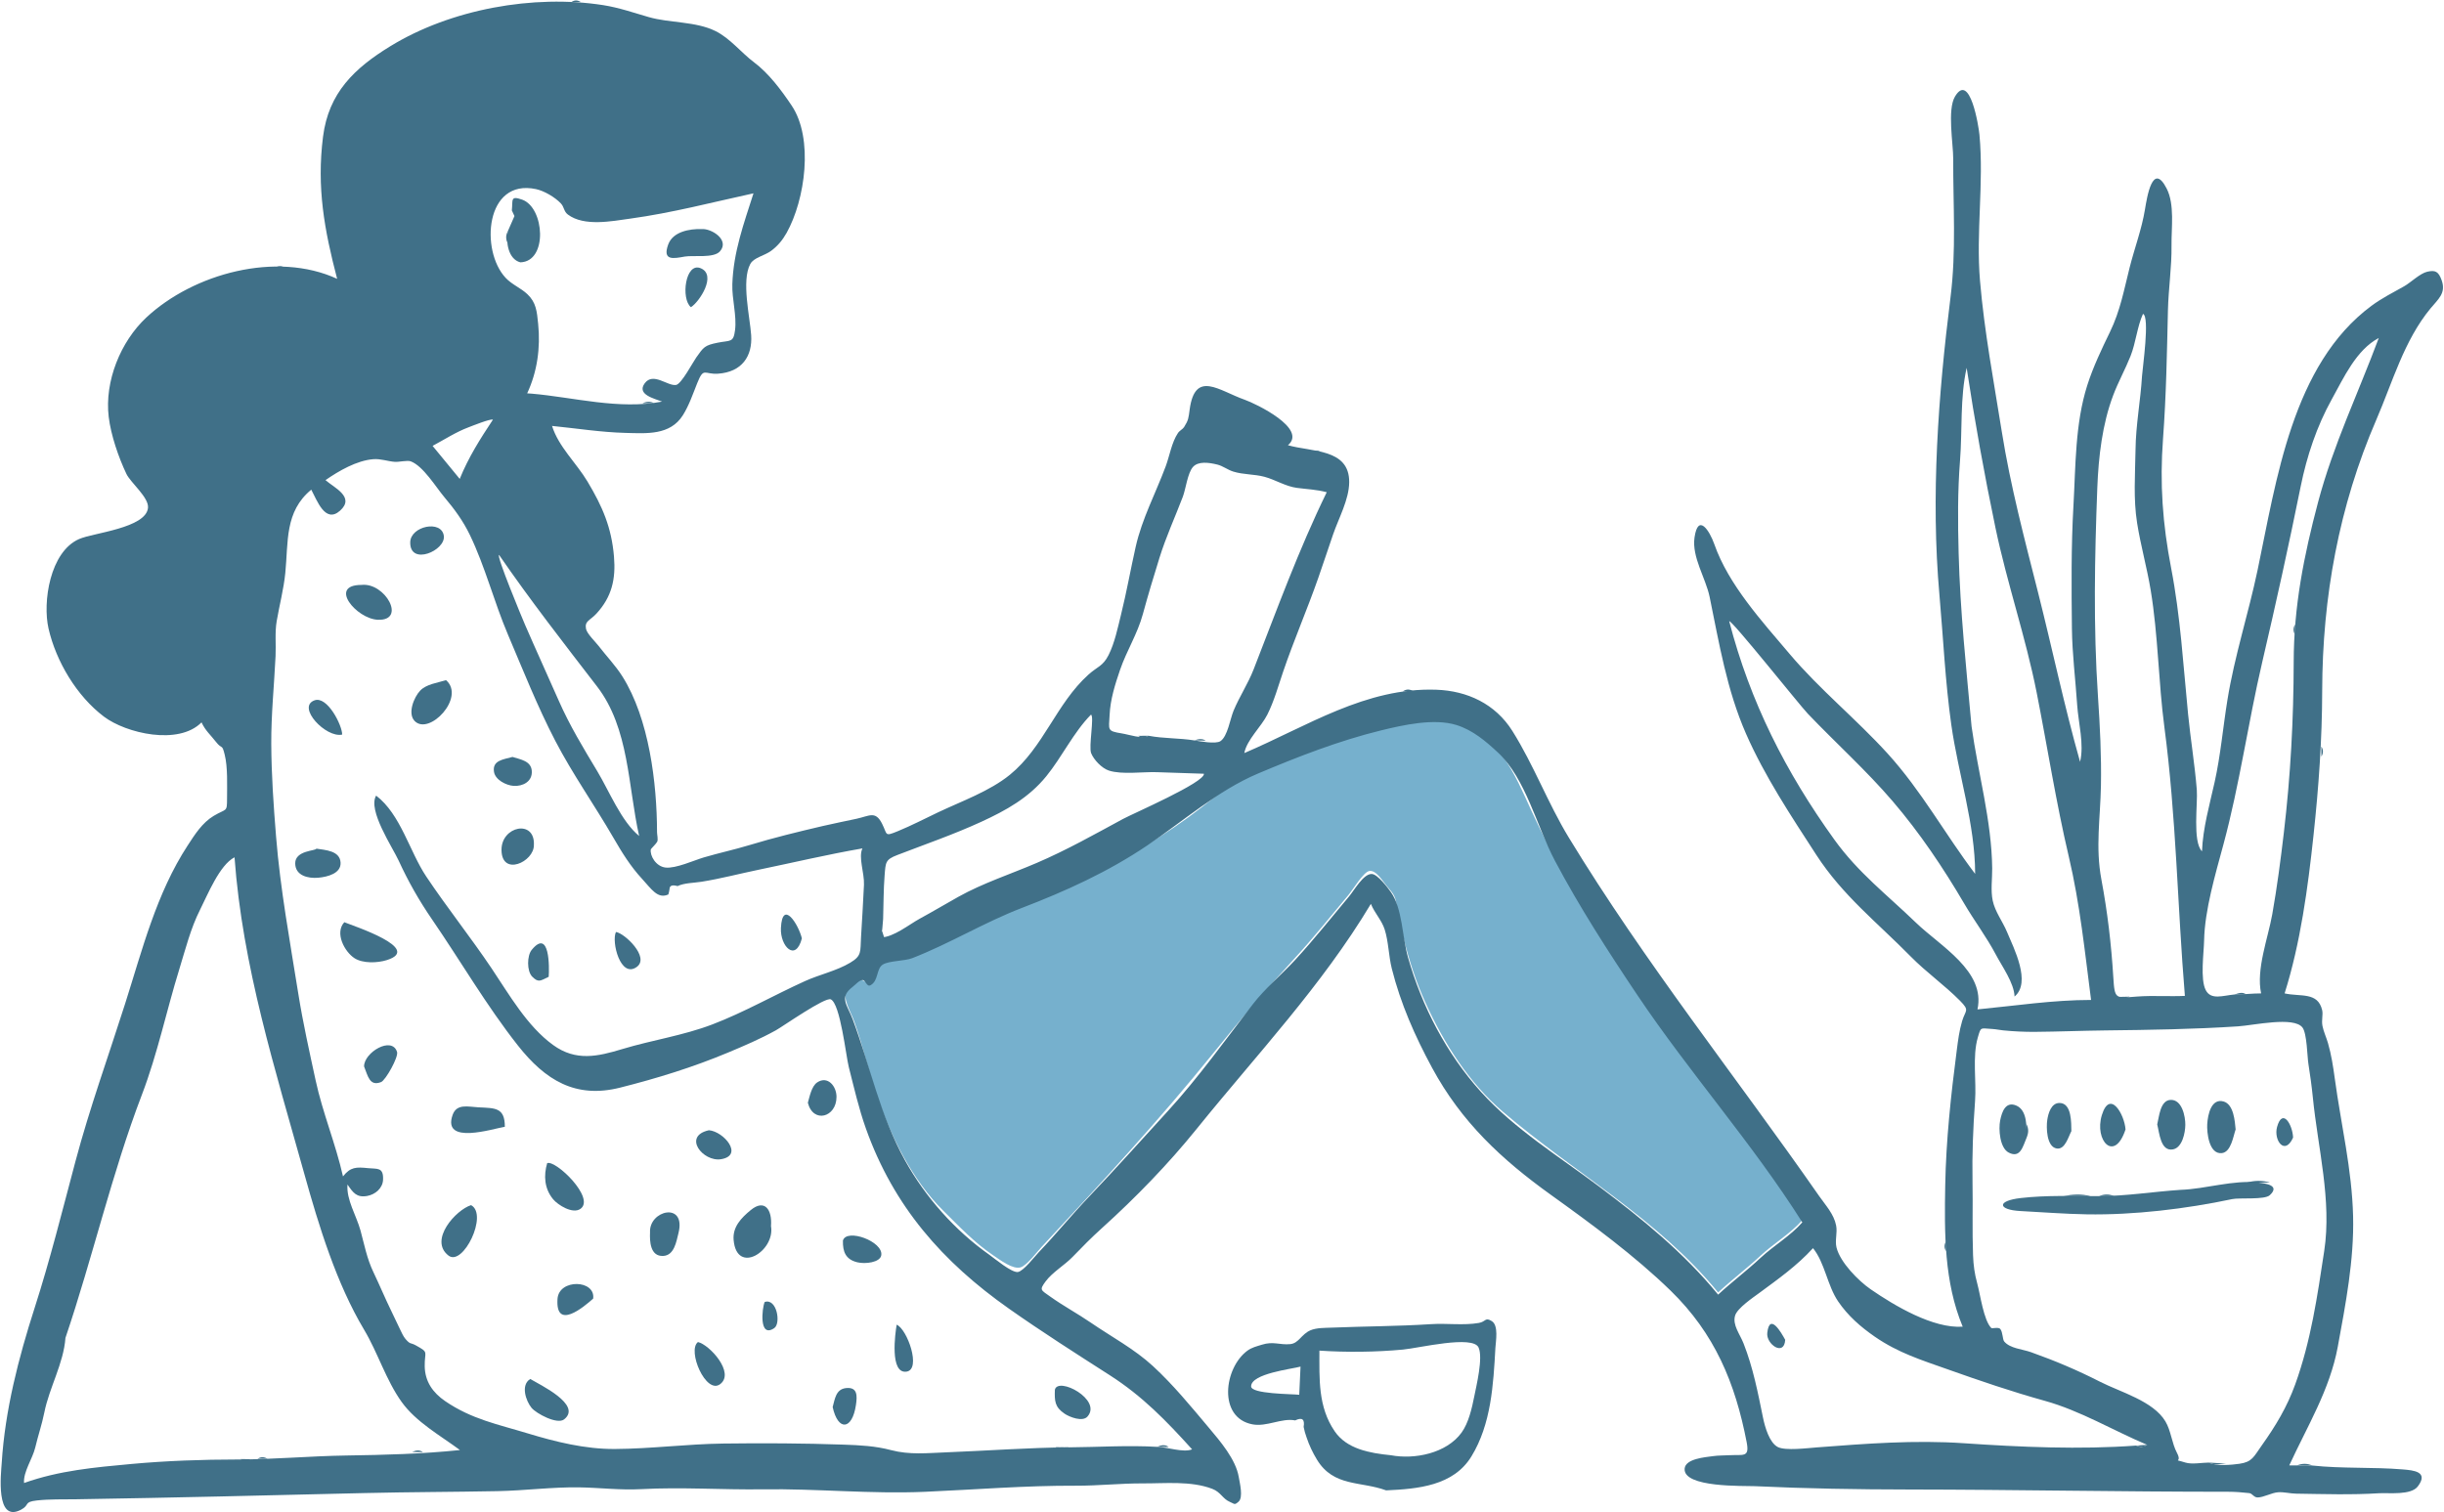 <svg width="2170" height="1343" viewBox="0 0 2170 1343" fill="none" xmlns="http://www.w3.org/2000/svg">
<path fill-rule="evenodd" clip-rule="evenodd" d="M1600.25 1083.56C1589.97 1095.45 1574.8 1104.27 1563.16 1115.13C1550.94 1126.54 1537.67 1136.52 1525.5 1147.79C1471.79 1082.14 1398.22 1041.88 1334.48 987.404C1304.27 961.574 1282 926.541 1265.71 890.586C1257.36 872.154 1251.19 853.183 1246.36 833.547C1244.19 824.703 1242.06 815.889 1240.64 806.924C1238.92 796.066 1238.47 795.141 1231.15 786.667C1228 783.021 1221.89 772.366 1215.71 773.542C1210.52 774.529 1201.01 790.352 1197.73 794.258C1181.94 813.054 1166.62 832.421 1150 850.49C1124.56 878.137 1101.4 905.343 1077.78 934.646C1029.46 994.597 977.338 1051.03 924.744 1107.44C920.844 1111.63 911.748 1123.89 906.144 1125.54C899.33 1127.55 888.256 1119.19 881.394 1114.51C864.83 1103.24 851.774 1089.28 837.614 1075.3C809.982 1048.02 791.27 1009.73 778.684 973.298C771.149 951.488 766.25 928.882 758.473 907.149C755.232 898.091 747.886 886.958 751.616 879.069C752.726 876.717 759.795 870.471 762.288 869.993C765.235 869.425 770.15 873.467 771.174 873.187C780.954 870.51 775.527 860.271 781.345 854.762C784.643 851.636 801.417 852.093 806.425 850.376C824.736 844.093 841.164 832.11 858.475 824.956C930.945 795.011 1004.3 765.883 1066.86 716.983C1083.08 704.303 1093.87 694.775 1113.23 686.579C1132.79 678.299 1152.46 670.908 1172.42 663.681C1190.03 657.305 1207.74 651.329 1225.94 646.757C1245.61 641.814 1273.52 635.547 1293.18 641.914C1331.78 654.414 1344.25 686.226 1359.62 719.785C1380.42 765.189 1405.57 808.154 1432.83 849.946C1485.28 930.353 1549.07 1002.51 1600.25 1083.56Z" fill="#76B0CD"/>
<path fill-rule="evenodd" clip-rule="evenodd" d="M437.656 372.715C435.532 371.637 418.947 378.388 416.163 379.421C405.043 383.547 394.569 390.403 384.093 395.981L408.179 425.302C416.049 405.997 426.163 390.067 437.656 372.715ZM443.13 492.832C440.399 493.139 463.461 548.568 466.154 554.792C475.955 577.425 486.244 599.843 496.174 622.42C505.795 644.303 518 664.432 530.295 684.873C540.812 702.354 551.629 729.48 567.493 742.431C557.477 697.987 558.796 646.885 530.065 609.568C500.284 570.881 470.84 533.104 443.13 492.832ZM1600.25 1085.54C1555.74 1015.06 1500.03 952.703 1453.63 883.478C1427.64 844.716 1402.35 805.459 1380.48 764.2C1364.57 734.187 1354.68 691.363 1330.11 668.42C1319.28 658.311 1307.71 648.416 1293.18 643.887C1273.29 637.69 1245.91 643.832 1225.94 648.732C1188.71 657.86 1152.35 672.036 1117.08 686.925C1081.32 702.024 1050.81 729.148 1018.49 750.94C983.827 774.32 946.304 791.351 907.466 806.26C873.65 819.242 843.566 837.879 809.93 850.945C803.227 853.549 789.549 853.167 783.926 856.563C777.867 860.219 780.253 871.015 772.898 874.998C769.579 876.795 768.474 870.28 765.927 870.387C762.811 870.517 759.97 874.174 756.968 876.49C744.743 885.923 752.232 892.213 757.072 905.193C772.85 947.485 781.329 990.514 803.482 1030.44C821.695 1063.26 847.762 1092.67 878.453 1114.39C883.123 1117.7 898.341 1130.51 903.82 1129.65C908.753 1128.89 918.79 1115.78 922.197 1112.21C937.652 1096.05 951.778 1078.66 967.224 1062.47C991.091 1037.45 1014.07 1011.76 1037.23 986.401C1064.12 956.959 1087.92 923.6 1112.13 892.143C1123.27 877.671 1137.61 865.883 1150 852.464C1166.65 834.421 1181.94 815.022 1197.73 796.233C1202.51 790.546 1210.51 775.999 1217.94 776.17C1223.14 776.29 1232.32 788.544 1235.04 792.384C1245.16 806.658 1245.11 832.435 1250.14 850.253C1262.42 893.701 1284.56 936.136 1314.92 969.663C1345.11 1003 1383.78 1026.71 1419.49 1053.51C1458.17 1082.55 1494.82 1112.26 1525.5 1149.76C1537.67 1138.49 1550.94 1128.52 1563.16 1117.11C1574.81 1106.24 1589.98 1097.42 1600.25 1085.54ZM1027.39 1284.94C1036.05 1285.03 1050.7 1290.35 1058.44 1287.15C1035.48 1261.74 1014.4 1239.94 985.348 1221.32C955.206 1202 925.163 1182.85 895.887 1162.25C836.886 1120.71 793.49 1071.46 768.845 1002.29C762.499 984.481 758.248 965.801 753.597 947.492C751.095 937.631 746.114 891.499 737.656 887.516C732.645 885.155 694.935 911.662 688.96 914.965C674.991 922.692 660.969 928.682 646.527 934.73C615.483 947.73 583.48 957.646 550.56 965.924C511.092 975.848 484.209 959.427 459.759 928.402C432.02 893.203 408.969 853.488 383.607 816.523C372.073 799.711 362.518 782.925 354.001 764.382C348.426 752.248 326.316 719.513 333.956 706.585C355.752 723.182 363.594 756.181 378.442 778.403C396.946 806.098 417.8 832.21 436.4 859.88C452.042 883.146 467.999 911.341 491.107 928.068C511.433 942.778 530.743 938.256 552.618 931.643C579.131 923.632 606.613 919.683 632.596 909.745C660.715 898.992 687.318 883.737 714.752 871.299C727.541 865.499 742.855 862.2 754.907 854.971C765.294 848.743 763.746 845.453 764.507 832.189C765.399 816.714 766.425 801.228 767.109 785.739C767.569 775.332 761.942 761.222 765.761 753.454C734.615 758.854 704.174 766.088 673.247 772.487C656.314 775.99 639.985 780.321 622.88 783.073C616.359 784.12 607.445 784.092 601.607 786.934C596.949 785.596 594.575 786.447 594.484 789.481C594.261 791.133 593.908 792.757 593.424 794.358C583.873 798.703 578.319 789.383 570.036 780.444C559.815 769.411 552.161 756.987 544.663 744.023C527.896 715.038 508.57 687.778 493.054 657.976C477.24 627.597 464.396 595.071 450.988 563.552C438.688 534.635 430.812 503.362 417.22 475.13C411.154 462.528 403.467 452.108 394.49 441.462C387.082 432.677 375.685 413.726 364.622 409.691C361.697 408.622 354.037 410.416 350.714 410.18C344.091 409.707 338.189 407.275 331.411 407.807C316.737 408.956 300.738 418.237 289.012 426.396C296.59 433.152 315.547 441.364 301.93 453.534C288.716 465.349 281.417 444.155 276.375 434.87C252.63 454.371 256.062 481.261 253.319 508.815C251.886 523.2 248.118 537.367 245.686 551.534C243.935 561.734 245.163 572.28 244.663 582.694C243.387 609.149 240.728 634.476 240.853 660.563C240.994 688.446 242.893 715.375 245.124 743.056C248.88 789.661 257.484 836.282 264.862 882.516C269.013 908.505 274.694 933.754 280.21 959.322C286.469 988.341 298.048 1015.83 304.541 1044.77C311.158 1036.36 316.134 1036.32 326.835 1037.43C335.066 1038.29 340.595 1036.33 340.113 1047.76C339.801 1055.17 333.265 1060.83 326.032 1062.12C316.6 1063.81 313.396 1059.1 308.535 1051.95C307.398 1065.49 316.496 1079.63 320.094 1092.85C323.498 1105.37 325.755 1117.64 331.477 1129.63C337.061 1141.32 341.842 1152.86 347.491 1164.43C350.093 1169.76 352.527 1175.17 355.158 1180.49C356.489 1183.18 358.056 1186.89 360.042 1189.16C364.7 1194.47 363.958 1191.9 369.41 1194.92C381.287 1201.52 376.827 1199.88 377.104 1213.5C377.375 1226.95 384.266 1236.82 395.318 1244.37C418.765 1260.41 441.891 1264.87 468.547 1272.97C493.384 1280.51 519.544 1286.99 545.843 1286.84C578.053 1286.66 609.836 1282.44 642.046 1282.01C677.582 1281.54 713.458 1281.73 748.921 1282.96C763.529 1283.47 777.096 1284.12 791.2 1287.85C807.578 1292.18 823.422 1290.46 840.302 1289.8C876.315 1288.4 913.57 1285.62 949.112 1285.37C974.704 1285.19 1001.71 1283.4 1027.39 1284.94ZM1961.24 1298.9C1967.64 1302.29 1981.99 1300.9 1988.43 1299.96C1999.77 1298.31 2000.98 1293.81 2008.18 1283.7C2020.56 1266.29 2030.61 1249.61 2037.9 1229.44C2051.84 1190.84 2057.53 1151.34 2063.65 1110.96C2070.46 1066.09 2058.03 1019.58 2053.59 975.009C2052.57 964.784 2051.17 954.65 2049.56 944.505C2048.59 938.438 2048.34 917.799 2044.35 912.545C2036.68 902.456 2001.01 910.595 1986.99 911.51C1947.85 914.067 1908.46 914.665 1869.34 915.108C1848.48 915.345 1827.5 916.218 1806.85 916.38C1797.37 916.455 1788.1 915.984 1778.58 915.061C1775.39 914.753 1772.28 914.021 1769.08 913.844C1758.1 913.236 1758.92 911.644 1756.08 921.368C1751.11 938.406 1754.94 960.082 1753.63 977.766C1751.89 1001.4 1750.94 1025.36 1751.37 1049.04C1751.77 1070.92 1751.03 1092.76 1751.84 1114.69C1752.19 1123.77 1753.18 1131.17 1755.57 1139.85C1758.28 1149.65 1761.26 1172.57 1768.01 1179.35C1768.77 1180.12 1774.51 1178.32 1776.03 1180.25C1778.37 1183.21 1777.94 1189.48 1779.55 1191.4C1784.76 1197.6 1795.53 1198.09 1803.35 1200.88C1824.78 1208.52 1844.45 1216.82 1864.65 1227.13C1882.7 1236.34 1911.81 1244.18 1922.66 1262.35C1927.64 1270.68 1928.31 1281.66 1932.89 1290.26C1938.1 1300.05 1927.67 1294.93 1940.44 1298.9C1946.19 1300.69 1955.35 1298.9 1961.24 1298.9ZM58.113 1188.17C56.489 1210.78 43.755 1232.32 39.322 1254.55C37.248 1264.96 33.729 1275.19 31.291 1285.54C28.953 1295.46 20.506 1307.22 21.361 1317.04C52.538 1305.93 84.119 1303.14 116.704 1300.14C147.588 1297.3 180.215 1296.17 210.84 1296.16C242.047 1296.14 275.415 1293.09 307.548 1292.62C341.152 1292.13 375.264 1291.25 408.382 1287.77C391.065 1274.94 369.396 1262.9 356.609 1245.05C342.708 1225.64 335.489 1201.34 323.257 1180.87C298.712 1139.78 283.107 1088.8 270.241 1042.65C244.265 949.468 215.236 858.01 208.24 761.361C194.926 768.181 184.357 794.638 177.69 807.811C169.182 824.635 164.726 842.869 159.195 860.749C147.805 897.575 139.921 935.758 125.975 972.234C99.319 1041.96 82.185 1117.09 58.113 1188.17ZM1750.53 645.11C1756.3 686.784 1768.39 728.996 1768.85 771.172C1768.95 780.451 1767.38 790.755 1769.32 799.902C1771.38 809.672 1778.1 818.304 1781.98 827.59C1788.13 842.326 1803.72 872.53 1788.69 885.016C1788.38 873.164 1777.54 858.119 1772.08 847.756C1763.85 832.146 1753.03 817.872 1744.11 802.647C1725.43 770.778 1704.5 739.596 1680.43 711.503C1656.99 684.138 1629.97 659.864 1605.11 633.807C1597.64 625.978 1537.71 550.62 1535.33 551.675C1553.92 623.362 1585.52 685.735 1628.76 745.756C1649.95 775.18 1675.4 794.543 1701.21 819.469C1722.7 840.228 1763.2 862.425 1755.77 896.44C1789.37 893.209 1822.74 888.046 1856.64 888.046C1851.07 845.135 1846.8 802.902 1836.85 760.694C1825.55 712.766 1817.89 663.408 1808.33 615.057C1798.57 565.695 1782.02 517.907 1771.73 468.638C1761.89 421.56 1753.37 374.216 1746.17 326.663C1740.2 353.095 1742.4 382.128 1740.28 409.097C1738.12 436.651 1738.32 463.698 1739.05 491.413C1740.38 542.89 1745.87 593.751 1750.53 645.11ZM1896.11 399.67C1896.3 377.635 1900.57 355.898 1901.88 333.915C1902.29 327.17 1909 281.154 1902.74 278.752C1897.59 289.985 1896.39 304.359 1891.71 316.144C1887.04 327.918 1880.78 339.135 1876.3 350.991C1866.58 376.673 1863.23 405.737 1862.18 433.041C1859.82 494.807 1858.59 556.432 1862.74 618.196C1864.52 644.669 1865.89 671.188 1865.4 697.714C1864.86 726.899 1860.4 752.235 1865.82 781.183C1871.19 809.849 1874.57 838.397 1876.36 867.482C1877.61 887.896 1878.12 886.451 1897.59 885.016C1911.65 883.979 1925.85 885.084 1939.93 884.443C1933.34 804.881 1932.27 725.156 1921.75 645.9C1916.39 605.466 1916.25 564.448 1909.58 524.165C1906.27 504.154 1900.71 484.546 1897.52 464.512C1894.09 443.002 1895.78 421.346 1896.11 399.67ZM472.079 349.601C509.568 352.849 549.446 364.059 587.872 356.657C581.538 354.091 564.962 350.552 572.422 340.425C580.007 330.127 592.789 343.189 600.354 341.84C605.019 341.007 615.326 321.504 618.201 317.468C624.726 308.292 625.513 306.693 637.247 304.341C648.615 302.066 651.192 304.529 652.631 293.226C654.285 280.228 649.788 265.616 650.234 252.324C651.192 223.708 660.421 198.618 669.012 171.696C632.514 179.635 596.826 189.052 559.508 194.17C543.555 196.361 518.736 201.409 504.244 190.563C500.475 187.742 501.078 183.934 497.994 180.665C492.822 175.181 483.228 169.508 475.893 167.945C430.753 158.334 426.35 222.693 448.971 246.776C454.637 252.811 462.52 255.791 468.322 261.321C476.066 268.696 476.701 276.464 477.831 287.721C479.951 308.831 477.071 330.022 468.067 349.333L472.079 349.601ZM1019.86 653.438C1033.19 655.968 1047.09 655.39 1060.45 657.549C1065.2 658.315 1079.43 660.99 1083.61 658.215C1089.98 653.977 1092.24 638.434 1095.26 631.196C1100.56 618.464 1108.06 607.357 1113.11 594.395C1133.76 541.444 1153.02 488.278 1178 437.138C1168.42 434.649 1161.07 434.551 1151.42 433.266C1141.37 431.924 1132.26 425.982 1122.67 423.428C1113.56 421.001 1104.01 421.619 1094.98 418.796C1090.01 417.243 1085.74 413.787 1080.84 412.58C1073.02 410.657 1063.9 409.531 1059.25 414.666C1054.48 419.929 1052.81 434.363 1050.22 441.162C1043.31 459.275 1035.29 476.757 1029.51 495.287C1024.29 511.999 1019.33 528.534 1014.73 545.399C1009.88 563.204 1000.31 577.878 994.487 594.886C990.054 607.83 985.872 621.066 985.21 634.869C984.566 648.336 982.606 649.196 996.072 651.348C1002.87 652.433 1013.46 656.473 1019.86 653.438ZM1896.62 1283.8C1900.09 1285.42 1903.37 1285.21 1906.44 1283.16C1876.35 1270.45 1847.08 1252.82 1815.69 1244.1C1786.24 1235.92 1757.62 1226.15 1729.25 1216.07C1706.2 1207.89 1685.47 1201.52 1664.63 1187.11C1651.98 1178.37 1640.75 1168.54 1632.05 1155.76C1622.38 1141.54 1620.22 1121.29 1609.74 1108.48C1595.59 1124.02 1578.98 1135.79 1562.24 1148.13C1556.45 1152.4 1542.56 1161.72 1540.58 1168.33C1538.08 1176.67 1544.77 1184.65 1548.08 1193.09C1556.57 1214.71 1560.71 1236.32 1565.31 1258.79C1567.15 1267.8 1571.14 1281.34 1578.54 1285.12C1585.27 1288.55 1604.78 1286.05 1613.17 1285.42C1656.9 1282.1 1699.86 1278.71 1743.87 1281.73C1793.66 1285.14 1846.96 1287.5 1896.62 1283.8ZM1983.98 883.196C1991.93 883.223 1999.7 882.229 2007.62 882.229C2003.04 860.881 2013.73 833.254 2017.52 811.947C2021.76 788.107 2024.99 763.461 2027.81 739.432C2033.77 688.82 2036.47 638.825 2036.55 587.844C2036.62 538.511 2045.6 493.431 2058.18 446.007C2071.69 395.075 2093.8 349.274 2112.09 300.155C2092.03 310.76 2080.93 335.573 2070.39 354.544C2057.06 378.534 2048.19 405.093 2042.75 432.022C2032.25 483.97 2020.74 536.075 2008.63 587.937C1996.02 641.937 1988.6 696.433 1974.15 749.99C1967.11 776.11 1957.53 808.243 1957 835.179C1956.78 846.32 1953.42 869.654 1958.47 879.331C1963.19 888.385 1973.63 884.12 1983.98 883.196ZM784.113 816.196C783.694 821.742 783.299 827.017 782.314 832.494C793.324 832.39 807.269 820.961 816.712 815.834C828.216 809.585 839.734 802.693 850.985 796.412C872.706 784.283 897.365 776.292 920.557 766.329C947.2 754.882 971.688 741.052 997.166 727.272C1006.07 722.458 1070.03 694.729 1068.95 687.154L1026.82 685.753C1014.79 685.353 996.141 688.073 984.612 684.352C978.298 682.311 971.208 674.803 968.825 668.922C966.466 663.104 971.768 636.341 968.686 634.635C952.97 650.683 943.088 672.014 929.036 689.327C913.509 708.462 893.444 719.635 871.33 729.803C846.909 741.034 821.634 749.73 796.677 759.352C786.151 763.413 786.36 765.735 785.443 777.277C784.418 790.175 784.529 803.262 784.113 816.196ZM2053.12 1301.53C2079.59 1304.38 2106.72 1302.76 2133.4 1304.97C2143.1 1305.78 2156.56 1306.98 2146.79 1320.01C2140.64 1328.21 2120.94 1325.58 2112.01 1326.15C2088.01 1327.68 2062.61 1326.86 2038.56 1326.5C2033.5 1326.43 2027.91 1324.92 2022.79 1325.26C2016.88 1325.65 2009.81 1329.9 2004.42 1329.87C2001.11 1329.85 1999.92 1326.35 1997.06 1326.02C1990.82 1325.33 1984.59 1324.81 1978.3 1324.82C1883.26 1324.84 1789.51 1322.93 1694.7 1322.82C1649.37 1322.78 1603.3 1321.99 1557.98 1319.86C1548.47 1319.42 1494.27 1321.36 1495.77 1304.23C1496.55 1295.4 1514.23 1294.16 1520.69 1293.22C1525.47 1292.52 1530.43 1292.63 1535.23 1292.37C1547.96 1291.69 1553.54 1294.76 1550.85 1280.83C1540.66 1227.98 1522.41 1184.3 1483.41 1146.31C1451.51 1115.23 1413.11 1087.05 1376.99 1061.11C1333.13 1029.6 1297.55 996.467 1271.51 948.256C1256.3 920.106 1243.57 891.324 1235.76 860.196C1232.95 848.998 1232.88 836.261 1229.44 825.465C1226.79 817.153 1220.75 811.337 1217.19 802.727C1173.55 875.623 1115.72 936.611 1062.69 1002.34C1037.35 1033.74 1008.44 1063.56 978.168 1090.88C969.184 1098.99 960.801 1107.45 952.415 1116.17C945.401 1123.48 934.265 1129.97 928.343 1138.07C922.661 1145.84 924.06 1145.47 932.707 1151.64C944.138 1159.79 956.736 1166.57 968.347 1174.52C986.906 1187.24 1007.16 1197.97 1023.76 1213.28C1041.71 1229.82 1057.39 1248.99 1073.07 1267.65C1083.53 1280.08 1097.25 1296.04 1099.88 1311.76C1100.75 1316.97 1104.05 1329.83 1099.69 1333.64C1095.96 1336.9 1096.34 1335.66 1091.7 1333.68C1085.64 1331.07 1083.85 1325.1 1076.44 1322.26C1057.47 1314.98 1034.52 1317.48 1014.79 1317.39C995.044 1317.3 975.139 1319.52 955.406 1319.44C910.345 1319.25 866.244 1322.9 821.197 1324.86C773.353 1326.94 724.921 1321.95 677.236 1322.65C641.905 1323.18 605.633 1320.54 569.326 1322.5C550.651 1323.51 532.31 1321.17 514.101 1320.91C490.261 1320.57 465.777 1323.81 441.732 1324.27C402.266 1325.03 363.283 1325.03 323.576 1325.98C238.167 1328.02 153.22 1330.13 67.761 1331.49C56.362 1331.67 43.882 1331.28 32.617 1332.56C20.66 1333.93 26.833 1336.47 18.629 1340.78C-4.338 1352.83 0.966 1308.16 1.517 1299.37C4.469 1252.3 16.419 1206.12 30.779 1161.43C44.403 1119.04 55.463 1074.67 67.001 1031.37C79.631 983.967 96.087 938.509 111.03 891.576C126.341 843.484 138.807 793.517 166.616 750.884C172.95 741.177 179.496 730.729 189.686 724.608C201.108 717.745 201.599 721.753 201.59 709.194C201.583 697.366 202.311 681.563 199.52 670.274C196.998 660.078 197.387 666.124 191.708 658.8C187.086 652.84 182.251 648.768 178.934 641.534C158.565 662.194 111.937 651.293 92.257 636.416C68.168 618.212 49.821 587.496 43.097 558.243C37.698 534.751 44.323 489.973 70.32 478.677C82.993 473.17 129.541 469.007 131.404 451.059C132.364 441.794 115.981 428.767 112.201 420.801C105.196 406.042 98.468 386.411 96.521 370.233C92.718 338.655 107.052 303.344 129.884 282.014C171.77 242.884 245.468 222.803 299.346 247.629C287.961 204.129 281.087 166.603 286.821 121.354C291.761 82.372 314.758 60.561 346.402 41.144C400.401 8.006 473.833 -5.074 535.576 4.562C549.607 6.752 563.072 11.45 576.063 15.185C594.936 20.617 617.53 18.808 635.35 27.628C648.271 34.024 658.083 46.763 669.43 55.266C682.679 65.197 693.687 80.015 702.891 93.722C722.576 123.03 714.884 177.424 698.408 206.843C694.876 213.153 690.512 218.465 684.666 222.771C678.58 227.252 669.303 228.646 666.166 234.458C658.133 249.347 665.882 281.577 666.953 297.669C668.202 316.354 658.756 330.389 637.572 331.879C625.318 332.743 624.927 325.632 619.059 340.263C615.256 349.747 611.801 360.076 606.313 368.773C594.998 386.691 574.273 384.941 555.395 384.457C533.543 383.893 512.018 380.44 490.154 378.261C495.929 396.766 511.736 411.128 521.607 427.613C534.953 449.91 542.986 468.393 545.156 494.37C546.821 514.329 543.227 530.09 529.572 544.944C523.92 551.093 518.909 551.396 520.313 558.488C521.168 562.815 528.648 569.953 531.296 573.406C538.299 582.541 546.43 590.926 552.593 600.68C576.311 638.22 583.316 695.444 583.375 739.141C583.378 741.143 584.447 745.406 583.562 747.478C582.907 749.009 577.93 753.857 577.858 754.273C576.884 759.891 582.361 769.523 590.956 770.476C599.983 771.474 616.516 763.94 624.913 761.466C638.35 757.503 652.047 754.578 665.454 750.508C687.109 743.934 708.664 738.695 730.678 733.545C740.626 731.221 750.629 729.283 760.609 727.108C771.977 724.633 777.258 719.849 783.126 731.416C788.159 741.343 785.029 743.143 797.223 738.14C809.329 733.17 821.158 727.01 832.979 721.398C853.826 711.51 878.653 702.693 896.637 688.092C926.634 663.729 937.743 624.938 966.453 599.09C974.447 591.893 979.217 591.765 984.27 581.795C989.681 571.124 992.472 557.44 995.315 545.961C1000.3 525.862 1003.84 505.692 1008.36 485.61C1013.99 460.593 1026.16 437.936 1035.04 414.074C1038.49 404.777 1040.29 392.96 1045.87 384.605C1047.34 382.389 1050.17 381.14 1051.32 379.305C1055.29 373.013 1055.25 371.284 1056.28 363.711C1061.09 328.328 1082.21 346.942 1105.28 355.056C1115.01 358.475 1161.17 380.647 1143.55 395.392C1164.56 401.488 1198.22 398.176 1197.94 428.298C1197.79 443.732 1188.56 460.242 1183.61 474.689C1179.21 487.516 1174.95 500.394 1170.49 513.2C1160.69 541.255 1148.82 568.47 1139.26 596.611C1134.9 609.436 1131.31 622.561 1125.25 634.665C1119.9 645.342 1106.95 657.112 1104.82 668.786C1160.82 644.892 1212.63 610.343 1275.32 612.545C1302.76 613.507 1327.67 625.047 1342.83 649.184C1361.84 679.438 1374.34 713.309 1392.92 743.845C1460.49 854.919 1541.09 955.826 1615.27 1062.3C1620.97 1070.48 1628.3 1078.22 1630.27 1088.33C1631.56 1094.93 1629.06 1101.53 1630.61 1107.87C1633.82 1121.04 1650.03 1137.48 1661.02 1145.05C1682.1 1159.56 1716.36 1180.02 1742.66 1178.21C1726.15 1138.54 1726.37 1095.07 1727.14 1052.75C1727.87 1012.56 1732.21 972.682 1737.37 932.897C1738.54 923.898 1739.55 915.554 1742.14 906.828C1745.11 896.819 1749.18 897.77 1740.29 888.774C1726.61 874.92 1710.33 863.522 1696.54 849.496C1666.71 819.164 1636.13 795.391 1612.65 759.17C1590.32 724.719 1566.76 689.272 1550.23 651.546C1533.21 612.709 1526.41 571.234 1517.96 530.104C1514.53 513.414 1502.03 494.782 1504.54 477.353C1507.72 455.327 1517.93 471.366 1522.09 483.219C1534.78 519.404 1564.48 551.789 1589.09 580.89C1615.67 612.327 1648.18 638.63 1675.93 669.15C1706.15 702.395 1726.84 740.599 1753.71 776.085C1753.71 732.046 1738.68 687.202 1732.53 643.636C1727.12 605.291 1725.42 566.825 1722 528.314C1714.23 440.832 1720.94 350.77 1731.85 263.916C1737.03 222.666 1734.09 182.387 1734.24 140.996C1734.29 127.823 1728.84 97.462 1735.79 85.772C1749.1 63.382 1756.86 112.341 1757.53 119.641C1761.56 163.125 1754.34 206.124 1758.03 249.422C1761.88 294.637 1770.24 338.582 1777.36 383.274C1785.06 431.665 1797.61 478.963 1809.63 526.423C1822.24 576.258 1832.85 627.131 1846.87 676.565C1850.65 661.027 1845.35 641.937 1844.3 626.112C1842.8 603.464 1839.88 580.813 1839.63 558.106C1839.22 521.915 1838.94 485.057 1840.99 449.037C1843 413.533 1842.4 376.329 1853.28 342.124C1858.45 325.889 1866.03 310.05 1873.44 294.757C1882.59 275.9 1885.83 257.615 1890.89 237.559C1895.23 220.382 1901.58 203.658 1904.47 186.138C1906.27 175.242 1911.28 143.078 1923.76 167.447C1931 181.591 1927.87 202.56 1928.07 217.755C1928.33 237.236 1925.35 256.175 1924.89 275.577C1924 313.638 1923.36 351.653 1920.52 389.65C1917.55 429.515 1920.15 465.24 1927.73 504.522C1936.03 547.519 1938.46 590.61 1942.76 634.132C1944.98 656.605 1948.72 678.952 1950.52 701.456C1951.48 713.373 1946.58 747.546 1955.12 756.033C1955.94 735.392 1961.85 714.733 1966.34 694.62C1971.65 670.792 1973.79 645.743 1977.71 621.574C1984.05 582.416 1996.35 545.022 2004.48 506.303C2021.26 426.49 2035.2 323.91 2105.49 271.669C2114.69 264.833 2124.8 259.788 2134.74 254.162C2140.37 250.978 2148.73 242.738 2155.18 241.301C2162.21 239.731 2165.14 240.95 2167.99 249.108C2171.96 260.479 2164.69 265.791 2157.91 274.05C2134.43 302.63 2124.4 339.267 2109.9 372.785C2076.71 449.535 2062.02 530.491 2061.85 613.453C2061.76 656.887 2058.76 698.776 2054.13 741.944C2049.15 788.401 2042.59 837.535 2028.48 882.227C2042.63 885.4 2057.99 880.669 2061.83 897.124C2062.77 901.166 2061.07 905.946 2062.11 911.205C2063.13 916.321 2065.57 921.407 2067.01 926.437C2069.99 936.839 2071.57 947.103 2073.02 957.782C2078.63 999.067 2088.27 1038.33 2089.29 1080.19C2090.24 1118.88 2082.66 1158.08 2075.69 1196.03C2068.66 1234.25 2048.49 1266.83 2032.62 1301.39C2039.45 1301.39 2046.28 1301.46 2053.12 1301.53Z" fill="#407088"/>
<path fill-rule="evenodd" clip-rule="evenodd" d="M1154.72 1213.67C1147.19 1215.8 1110.85 1219.82 1110.86 1231.23C1110.86 1238.07 1147.15 1237.93 1153.58 1238.68L1154.72 1213.68M1234.94 1292.38C1255.88 1296.36 1284.31 1290.76 1297.7 1272.29C1303.96 1263.67 1306.92 1250.54 1308.96 1240.25C1310.91 1230.43 1316.91 1205.95 1312.83 1196.75C1307.81 1185.45 1259.69 1197.26 1245.68 1198.55C1221.23 1200.81 1195.95 1201.08 1171.49 1199.48C1171.49 1224.74 1170.19 1249.37 1185.05 1271.11C1195.77 1286.8 1215.9 1290.5 1234.94 1292.38M1230.73 1323.58C1207.97 1315.25 1184.08 1320.67 1169.27 1296.23C1165.51 1290.04 1162.34 1283.37 1160.07 1276.48C1158.95 1273.47 1158.09 1270.37 1157.48 1267.22C1158.64 1260.4 1156.14 1258.48 1149.99 1261.45C1137.93 1259.11 1124.71 1267.39 1112 1264.95C1081.19 1259.03 1086.78 1214.88 1107.46 1199.6C1111.55 1196.58 1115.63 1195.74 1120.31 1194.25C1130.61 1190.96 1136.19 1194.64 1145.62 1193.7C1153.24 1192.95 1155.33 1184.96 1163.52 1181.44C1168.88 1179.13 1176.33 1179.31 1181.96 1179.08C1211.45 1177.87 1241.04 1177.88 1270.73 1175.96C1284.57 1175.06 1299.52 1177.25 1313.08 1174.89C1319.43 1173.78 1318.52 1169.55 1324.53 1173.26C1330.76 1177.1 1328.07 1191.3 1327.75 1196.96C1325.94 1229.7 1323.99 1264.81 1306.45 1293.44C1290.41 1319.63 1258.84 1322.3 1230.73 1323.58ZM28.96 1332.6C36.281 1332.53 43.6 1332.45 50.896 1332.37L28.96 1332.6ZM199.543 663.424L199.475 683.963C199.495 677.107 199.518 670.264 199.543 663.422M808.106 1324.84C813.93 1324.85 819.755 1324.85 825.553 1324.87C819.719 1324.86 813.914 1324.85 808.106 1324.84ZM454.441 1323.44C460.264 1323.46 466.086 1323.48 471.886 1323.5C466.052 1323.48 460.248 1323.46 454.441 1323.44ZM2053.12 1301.53C2048.61 1301.49 2044.11 1301.44 2039.61 1301.39C2044.13 1299.51 2048.63 1299.59 2053.12 1301.53ZM1653.49 1322.01C1656.72 1321.96 1659.95 1321.91 1663.15 1321.85C1659.91 1321.9 1656.7 1321.96 1653.49 1322.01ZM2060.14 691.608L2060.38 681.135L2060.14 691.606M1045.79 1317.53C1048.66 1317.57 1051.54 1317.61 1054.38 1317.65C1051.51 1317.6 1048.65 1317.57 1045.79 1317.53ZM1785.67 1323.42C1788.48 1323.47 1791.29 1323.53 1794.07 1323.59L1785.67 1323.42M2088.97 1069.31C2088.77 1066.14 2088.57 1062.97 2088.37 1059.8C2088.57 1062.98 2088.77 1066.14 2088.97 1069.31ZM2038.56 1326.5C2040.84 1326.49 2043.12 1326.48 2045.39 1326.47C2043.12 1326.48 2040.84 1326.5 2038.56 1326.5Z" fill="#407088"/>
<path fill-rule="evenodd" clip-rule="evenodd" d="M1218.39 1321.84C1220.89 1321.82 1223.38 1321.81 1225.85 1321.79L1218.4 1321.84M1173.24 401.809L1162.46 400.878C1166.06 401.131 1169.86 399.002 1173.24 401.811M2061.13 671.918L2061.06 662.94C2062.99 665.926 2062.92 668.915 2061.13 671.918ZM1727.96 1102.14C1727.93 1105.15 1727.91 1108.15 1727.88 1111.14C1725.89 1108.11 1726.29 1105.12 1727.96 1102.14ZM83.643 475.79C81.294 478.895 78.094 476.768 75.301 477.146C78.085 476.691 80.864 476.243 83.643 475.79ZM252.726 237.777L243.773 237.955C246.726 236.217 249.701 235.714 252.726 237.777ZM1735.38 182.892C1735.15 185.508 1734.91 188.124 1734.68 190.74L1735.38 182.892ZM1918.53 425.284C1918.46 422.684 1918.39 420.086 1918.31 417.493C1918.39 420.095 1918.46 422.689 1918.53 425.284ZM515.646 1.832H507.344C510.112 -0.067 512.878 -0.02 515.646 1.832ZM1254.63 613.792L1245.53 614.021C1248.51 611.915 1251.55 611.863 1254.63 613.789M1519.57 1317.42C1521.37 1317.46 1523.17 1317.5 1524.94 1317.54C1523.14 1317.51 1521.35 1317.46 1519.57 1317.42ZM2087.42 1039.23C2087.15 1036.66 2086.89 1034.08 2086.62 1031.52L2087.42 1039.23ZM543.252 1323.38C545.14 1323.35 547.028 1323.32 548.897 1323.29C547.001 1323.33 545.126 1323.35 543.252 1323.38ZM1230.73 1323.58L1236.22 1323.34L1230.73 1323.59M1961.79 1324.85C1963.62 1324.98 1965.45 1325.11 1967.25 1325.23L1961.79 1324.85M1978.3 1324.81C1980.16 1324.87 1982.03 1324.93 1983.86 1324.97C1982 1324.91 1980.15 1324.86 1978.3 1324.81ZM472.079 349.601C476.992 350.029 481.909 350.456 486.817 350.88L472.079 349.601ZM1961.24 1298.9L1976.63 1299.83C1971.47 1300.07 1966.23 1301.54 1961.24 1298.9ZM1917.74 884.661L1931.25 884.84L1917.74 884.658M1896.62 1283.8C1899.9 1283.58 1903.17 1283.36 1906.44 1283.15C1903.98 1285.12 1901.5 1285.29 1896.62 1283.8ZM1874.71 840.233L1875.38 851.195L1874.71 840.231M1878.67 885.398L1890.88 885.132C1886.85 887.079 1882.78 887.147 1878.67 885.398ZM937.163 1285.21L949.115 1285.37C945.1 1287.38 941.111 1287.66 937.16 1285.21M186.536 1296.95C190.579 1296.59 194.626 1296.23 198.67 1295.87L186.536 1296.95ZM570.384 358.22C573.795 356.539 577.23 356.257 580.701 358.038L570.384 358.22ZM2037.69 563.574C2035.94 560.545 2036 557.53 2037.78 554.544L2037.69 563.574ZM1983.98 883.196C1987.49 882.12 1991 880.598 1994.49 883.232L1983.98 883.196ZM365.85 1289.5C369.085 1288.08 372.31 1287.34 375.498 1289.61L365.85 1289.5ZM1027.39 1284.94C1030.85 1283.43 1034.3 1282.6 1037.72 1285.05L1027.39 1284.94ZM257.531 837.442L258.309 846.802C258.048 843.677 257.786 840.56 257.531 837.442ZM1060.45 657.546C1063.86 656.309 1067.25 655.663 1070.59 657.73C1067.21 657.667 1063.83 657.608 1060.45 657.548M58.113 1188.17L57.592 1195.34C57.772 1192.94 57.942 1190.56 58.113 1188.17M1684.59 1280.32L1693.68 1280.38C1690.65 1280.36 1687.62 1280.34 1684.59 1280.32ZM783.292 827.058L784.991 832.467C781.208 833.381 780.642 831.577 783.292 827.058ZM1010.62 653.474L1019.86 653.436C1016.79 654.896 1013.71 655.899 1010.62 653.474ZM291.836 1292.49L300.752 1292.48C297.777 1292.48 294.809 1292.49 291.836 1292.49ZM1757.16 881.01L1757.5 888.539C1757.39 886.016 1757.28 883.514 1757.16 881.01ZM228.728 1295.55C231.653 1293.61 234.583 1293.78 237.517 1295.52L228.728 1295.55ZM305.692 439.947C305.849 442.513 306.008 445.081 306.17 447.631C306.015 445.061 305.851 442.504 305.692 439.947ZM213.524 1295.82L222.637 1295.86C219.59 1297.93 216.553 1298.03 213.524 1295.82ZM1896.11 399.67L1896.18 391.857L1896.11 399.668M1225.75 1200.05C1223.81 1200.08 1221.88 1200.11 1219.95 1200.15C1221.89 1200.12 1223.82 1200.09 1225.75 1200.05ZM684.559 1088.88C688.471 1111 654.103 1132.64 651.376 1101.19C650.382 1089.69 658.069 1081.61 666.678 1074.58C678.896 1064.61 685.722 1074.16 684.559 1088.88M305.703 819.014C313.8 822.328 375.664 842.489 343.529 852.63C335.023 855.314 322.166 855.715 314.792 850.985C305.922 845.294 296.974 828.5 305.703 819.014ZM320.928 519.467C341.926 517.029 361.272 551.518 335.385 550.401C316.541 549.583 291.2 519.465 320.928 519.465M396.041 604.037C413.577 619.337 381.075 653.581 368.173 640.326C361.584 633.557 367.661 618.973 373.099 613.309C378.68 607.497 388.61 606.405 396.041 604.037ZM448.239 1000.68C437.89 1002.33 392.368 1017.2 401.863 990.181C405.482 979.877 415.58 982.934 424.812 983.407C439.691 984.167 448.239 983.455 448.239 1000.68ZM418.255 1070.28C433.751 1078.57 411.1 1124.97 398.256 1115.1C380.436 1101.4 404.806 1074.45 418.255 1070.28ZM485.837 1032.98C493.372 1029.91 528.892 1064.08 515.37 1073.58C508.44 1078.45 495.31 1070.1 491.132 1065.07C483.299 1055.62 482.589 1043.97 485.837 1032.98M280.906 753.679C288.607 754.944 301.903 755.344 302.401 766.167C302.838 775.68 290.915 778.763 282.518 779.509C273.807 780.282 262.276 777.823 262.11 766.87C261.935 755.053 280.633 755.765 280.906 753.677M470.817 1224.67C479.016 1229.65 517.272 1247.57 500.873 1260.53C494.737 1265.37 476.134 1255.37 471.947 1250.28C466.95 1244.2 462.067 1229.98 470.815 1224.67M577.162 1094.57C575.977 1074.78 609.36 1066.9 602.439 1094.99C600.488 1102.91 598.6 1114.93 588.809 1115.39C577.237 1115.94 576.818 1102.24 577.162 1094.57ZM474.035 750.422C474.267 765.435 445.505 778.674 445.282 754.878C445.084 733.611 475.109 727.39 474.035 750.419M455.044 672.23C462.131 674.514 471.549 675.69 472.17 684.695C472.834 694.226 463.982 698.469 456.017 697.934C449.485 697.495 439.819 692.659 438.632 685.571C436.892 675.166 447.045 674.486 455.044 672.23ZM323.257 947.093C323.137 934.705 347.96 919.817 352.531 934.191C353.994 938.79 342.296 959.416 338.403 960.96C328.106 965.048 326.669 955.521 323.257 947.093ZM526.67 1153.28C518.282 1160.79 493.12 1181.89 495.001 1153.57C496.202 1135.48 528.883 1136.42 526.67 1153.28ZM936.617 1234.21C939.367 1222.3 978.732 1242.96 965.593 1258C961.187 1263.05 949.658 1258.48 945.225 1255.49C936.453 1249.57 936.262 1244.1 936.617 1234.21ZM717.284 979.356C718.819 974.049 720.525 964.661 725.588 961.276C734.749 955.148 742.725 964.393 742.728 974.135C742.73 992.311 722.044 998.043 717.284 979.356ZM619.718 1191.86C629.939 1194.2 652.697 1219.05 639.499 1229.19C626.796 1238.94 609.902 1199.28 619.718 1191.86ZM629.448 1003.76C642.59 1004.81 660.653 1026.1 640.229 1029.48C624.249 1032.13 605.667 1008.98 629.448 1003.76ZM748.423 1101.71C751.718 1090.61 784.311 1102.5 782.48 1114.73C781.506 1121.22 768.181 1122.75 761.175 1121.03C750.863 1118.5 748.186 1111.74 748.423 1101.71ZM364.235 481.6C364.472 467.246 392.049 461.395 394.069 475.861C395.895 488.929 363.888 502.834 364.235 481.6ZM739.311 1249.61C741.299 1242.39 742.154 1233.7 751.17 1232.75C761.491 1231.66 761.187 1239.58 759.972 1247.78C756.672 1270.1 744.063 1271.21 739.311 1249.61ZM303.816 652.376C289.441 655.619 263.108 627.927 279.202 621.985C290.542 617.793 303.816 644.021 303.816 652.376ZM487.184 867.484C479.867 870.93 478.181 873.021 472.561 867.366C467.667 862.441 467.883 848.72 472.084 843.595C488.173 823.98 487.793 859.545 487.184 867.484ZM546.88 827.697C554.511 828.668 577.184 850.178 565.378 858.724C550.91 869.199 542.725 836.391 546.88 827.697ZM711.973 833.361C706.426 854.721 692.581 840.349 693.368 824.185C694.626 798.293 708.973 820.841 711.973 833.361ZM796.154 1176.45C805.538 1180.33 818.274 1216.21 804.871 1218.14C789.817 1220.3 794.83 1183.92 796.154 1176.45ZM678.964 1156.29C689.7 1152.67 693.634 1175.32 687.396 1179.53C673.665 1188.79 676.56 1161.64 678.964 1156.29Z" fill="#407088"/>
<path fill-rule="evenodd" clip-rule="evenodd" d="M577.162 1094.57L576.75 1103.57C576.884 1100.56 577.021 1097.56 577.159 1094.57M748.423 1101.71C748.364 1104.32 748.3 1106.94 748.232 1109.54C748.291 1106.92 748.359 1104.31 748.423 1101.71ZM1936.11 1056.69C1958.38 1055.97 1983.21 1047.59 2005.09 1050.26C2011.11 1050.99 2024.97 1052.51 2015.32 1061.44C2010.71 1065.72 1988.62 1063.51 1981.93 1064.92C1941.06 1073.58 1894.66 1079.16 1852.75 1078.44C1833.13 1078.1 1813.36 1076.53 1793.75 1075.5C1774.16 1074.46 1772.23 1066.49 1794.28 1063.96C1817.18 1061.33 1840.68 1062.31 1863.7 1062.28C1887.89 1062.25 1911.97 1058.3 1936.11 1056.69ZM1984.99 1003.05C1982.85 1009.15 1980.96 1023.15 1972.75 1024.07C1961.25 1025.35 1959.35 1005.61 1959.77 998.386C1960.29 989.667 1963.42 975.186 1974.26 978.209C1983.41 980.757 1984.32 996.069 1984.99 1003.05ZM1915.37 998.578C1917.05 992.045 1917.88 977.313 1927.12 976.813C1937.44 976.256 1940.39 991.603 1940.32 998.957C1940.25 1005.94 1937.67 1019.13 1929.45 1020.74C1918.3 1022.92 1917.31 1006.04 1915.37 998.578ZM1799.43 1010.3C1796.09 1018.15 1793.87 1028.97 1783.52 1023.61C1775.51 1019.47 1774.4 1002.77 1775.91 995.127C1777.47 987.206 1780.78 978.121 1789.88 981.683C1800.38 985.794 1799.32 1001.65 1799.43 1010.3ZM1887.23 1003.05C1877.36 1032.96 1859.36 1012.72 1866.19 990.384C1873.34 967.036 1886.32 989.713 1887.23 1003.05ZM1839.15 1004.53C1836.4 1009.79 1833.49 1021.16 1826.1 1019.96C1817.04 1018.49 1816.75 1001.06 1817.75 994.569C1818.61 988.887 1821.17 979.417 1828.75 979.54C1839.7 979.718 1838.97 997.706 1839.15 1004.53ZM2036 1010.27C2028.65 1026.75 2018.55 1012.55 2021.78 1000.85C2026.58 983.482 2035.58 998.866 2036 1010.27Z" fill="#407088"/>
<path fill-rule="evenodd" clip-rule="evenodd" d="M1856.09 1062.3L1832.01 1062.21C1840.04 1060.7 1848.07 1060.11 1856.09 1062.3ZM2015.52 1050.19L1994.65 1050.33C2001.6 1048.24 2008.55 1048.2 2015.52 1050.19ZM1799.43 1010.3C1799.38 1006.3 1799.32 1002.3 1799.28 998.309C1801.34 1002.29 1801.19 1006.28 1799.43 1010.3ZM1877.17 1062.25L1863.7 1062.28C1868.19 1060.38 1872.68 1060.33 1877.17 1062.25ZM1839.15 1004.53C1839.03 1000.36 1838.92 996.191 1838.82 992.029C1838.93 996.198 1839.04 1000.36 1839.15 1004.53ZM2036 1010.27L2035.62 999.622L2036 1010.27M461.999 232.978C451.129 230.125 449.092 214.848 450.838 205.465L456.781 191.9L454.461 186.884C455.453 177.572 452.915 173.525 463.614 177.296C483.492 184.307 486.669 232.259 461.999 232.978ZM622.893 203.44C631.848 202.735 648.112 213.165 639.201 223.255C633.676 229.506 615.479 226.549 608.055 227.855C598.209 229.586 587.94 231.954 593.267 217.204C597.452 205.622 612.388 203.138 622.893 203.44ZM613.473 272.817C604.375 265.522 608.437 232.295 622.279 238.273C636.517 244.426 621.062 268.022 613.473 272.817Z" fill="#407088"/>
<path fill-rule="evenodd" clip-rule="evenodd" d="M450.838 205.465C450.838 208.961 450.836 212.459 450.829 215.94C448.932 212.437 448.992 208.95 450.838 205.465ZM461.999 232.978C463.853 232.925 465.708 232.871 467.539 232.823C465.677 232.882 463.839 232.93 461.999 232.978ZM1585.06 1189.89C1584.21 1205 1567.99 1193.83 1569.14 1183.71C1571.23 1165.37 1581.6 1183.5 1585.06 1189.89Z" fill="#407088"/>
</svg>
